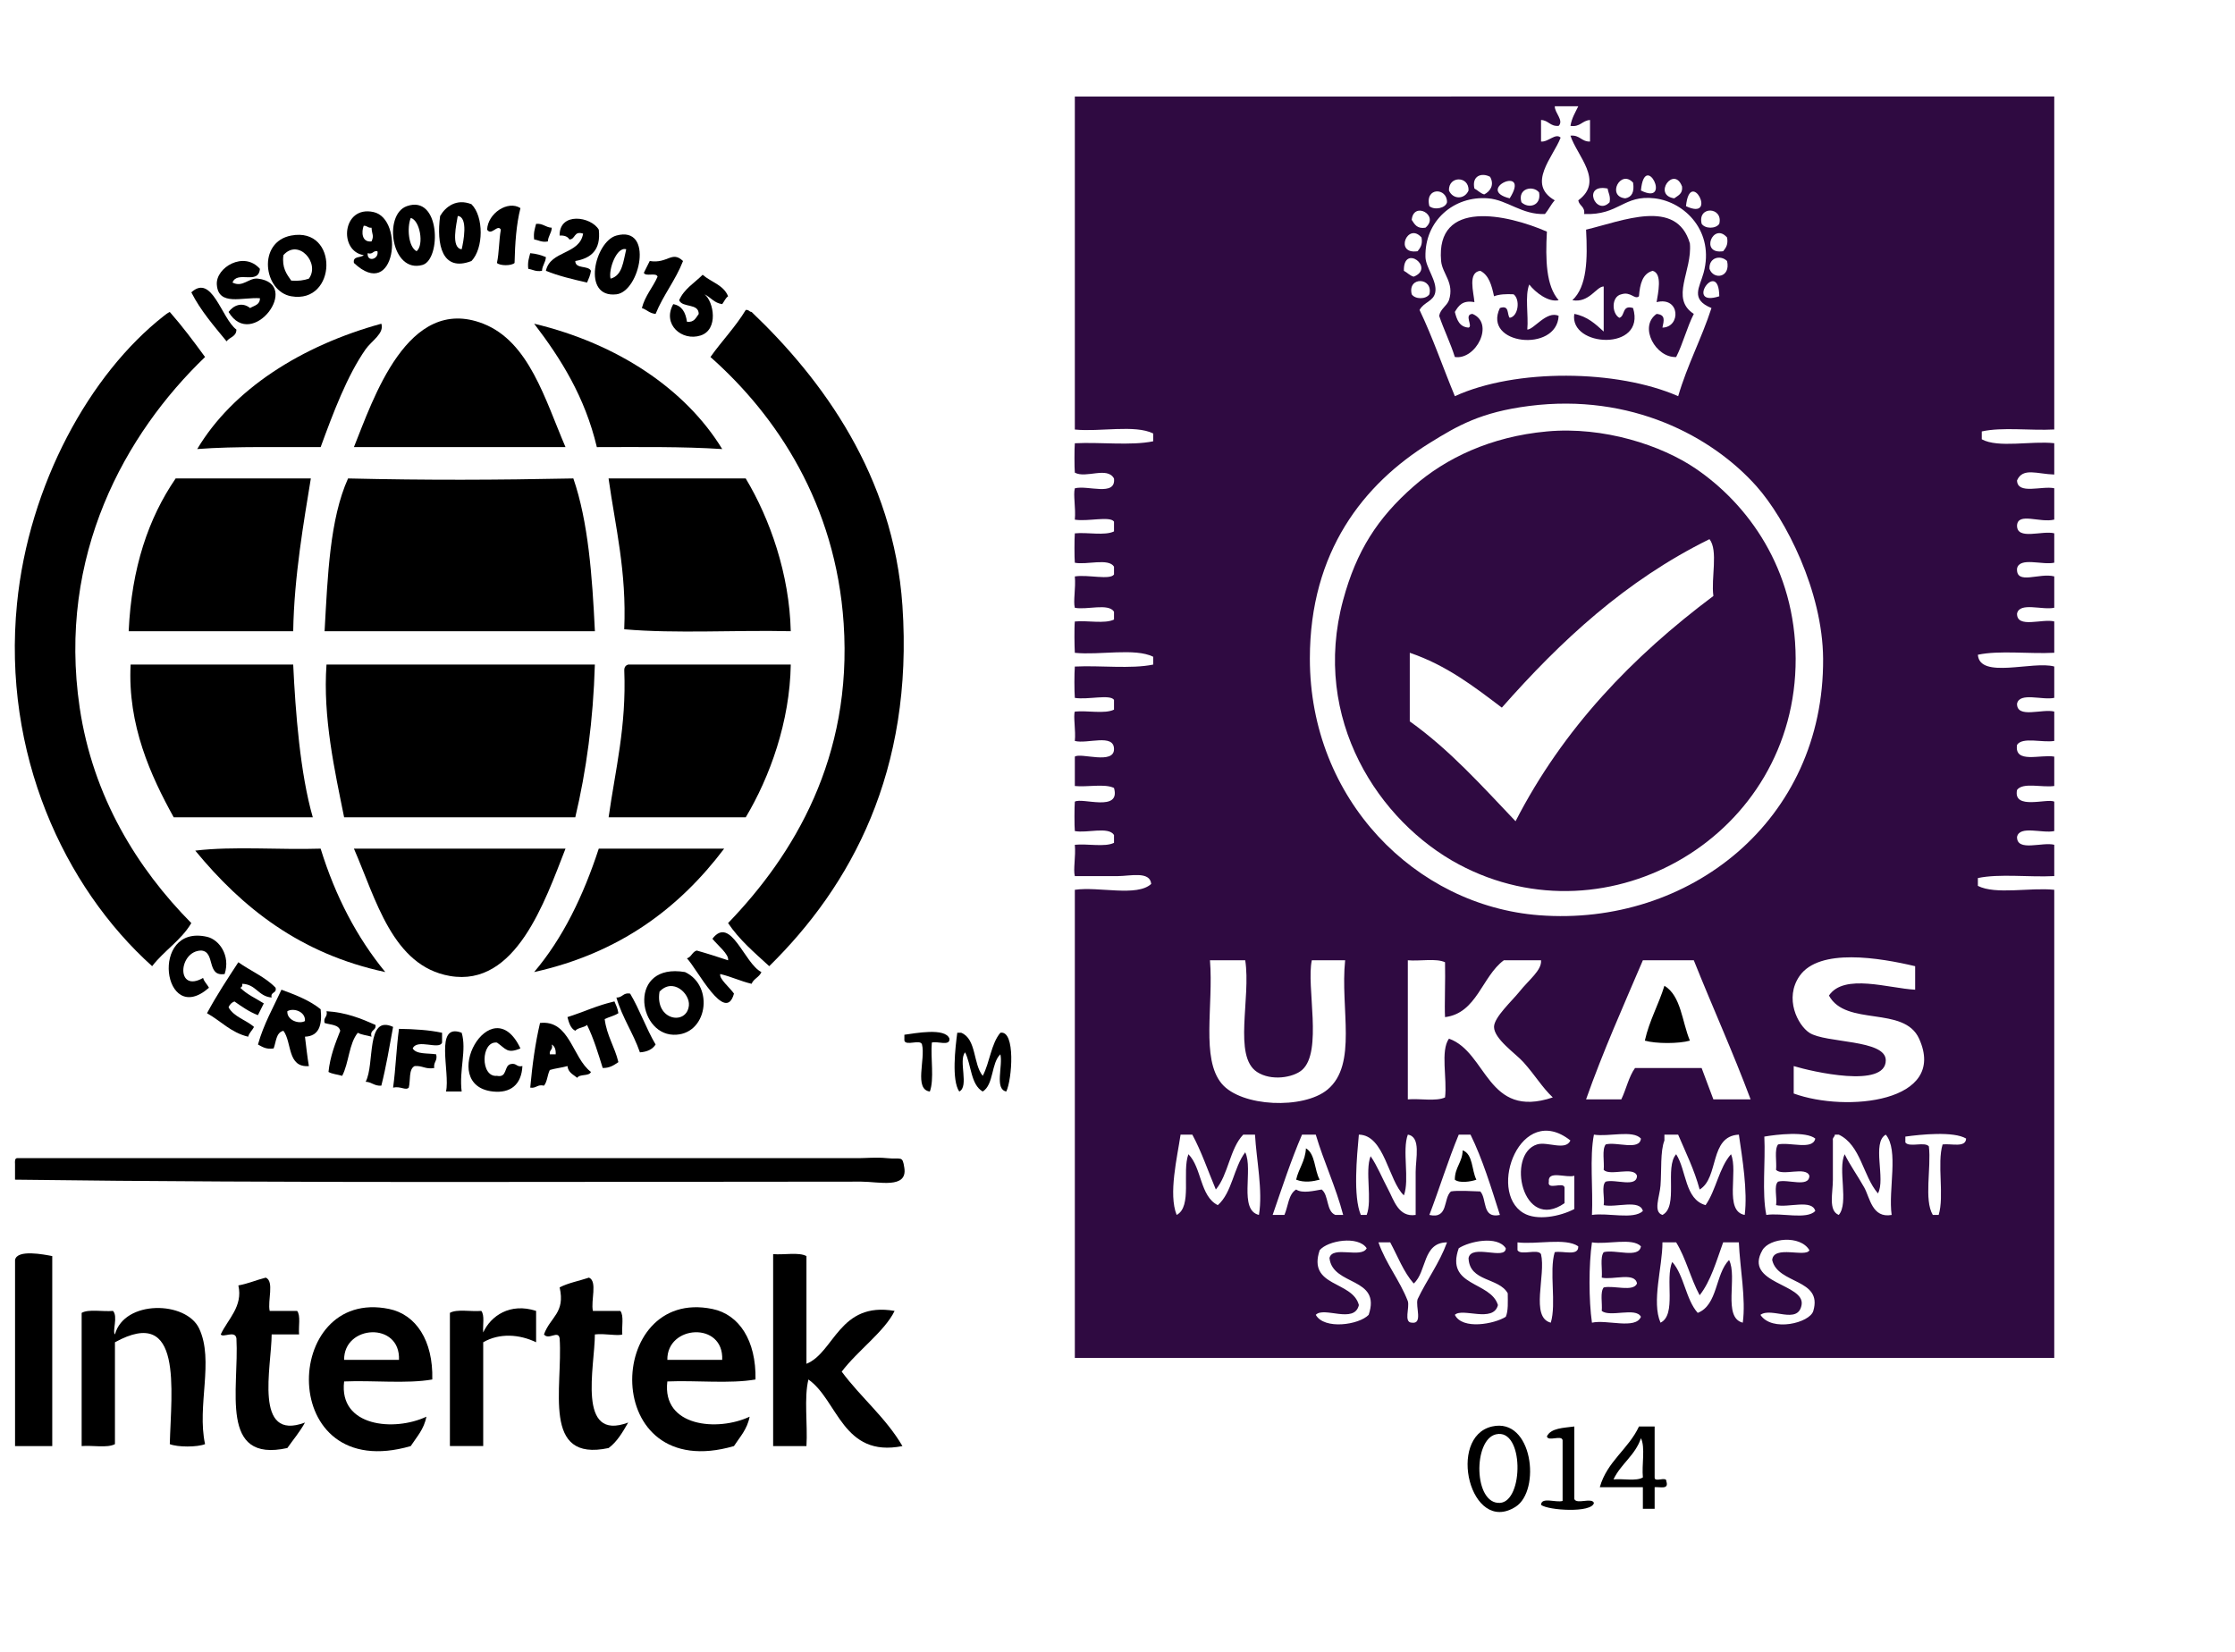 <?xml version="1.0" encoding="utf-8"?>
<!-- Generator: Adobe Illustrator 15.0.0, SVG Export Plug-In . SVG Version: 6.00 Build 0)  -->
<!DOCTYPE svg PUBLIC "-//W3C//DTD SVG 1.1//EN" "http://www.w3.org/Graphics/SVG/1.1/DTD/svg11.dtd">
<svg version="1.1" id="圖層_1" xmlns="http://www.w3.org/2000/svg" xmlns:xlink="http://www.w3.org/1999/xlink" x="0px" y="0px"
	 width="105.604px" height="78.042px" viewBox="0 0 105.604 78.042" enable-background="new 0 0 105.604 78.042"
	 xml:space="preserve">
<g>
	<path fill-rule="evenodd" clip-rule="evenodd" fill="#2F0A41" d="M97.064,4.559c0,5.245,0,10.49,0,15.735
		c-1.112,0.061-2.468-0.123-3.425,0.093c0,0.124,0,0.247,0,0.371c0.777,0.426,2.34,0.065,3.425,0.185c0,0.494,0,0.986,0,1.48
		c-0.797-0.019-1.487-0.35-1.759,0.279c0.019,0.69,1.176,0.243,1.759,0.37c0,0.494,0,0.987,0,1.481
		c-0.678,0.167-1.719-0.361-1.759,0.277c-0.009,0.718,1.194,0.224,1.759,0.371c0,0.462,0,0.926,0,1.388
		c-0.554,0.126-1.644-0.287-1.759,0.277c-0.048,0.797,1.054,0.185,1.759,0.371c0,0.494,0,0.987,0,1.481
		c-0.554,0.126-1.644-0.286-1.759,0.278c-0.009,0.718,1.194,0.224,1.759,0.37c0,0.494,0,0.987,0,1.48
		c-1.173,0.062-2.593-0.123-3.609,0.093c0.08,1.168,2.605,0.276,3.609,0.556c0,0.494,0,0.987,0,1.481
		c-0.554,0.126-1.644-0.286-1.759,0.278c-0.009,0.718,1.194,0.224,1.759,0.37c0,0.462,0,0.926,0,1.388
		c-0.555,0.093-1.501-0.204-1.759,0.185c-0.136,0.908,1.101,0.441,1.759,0.556c0,0.462,0,0.925,0,1.388
		c-0.566,0.083-1.486-0.189-1.759,0.186c-0.198,0.975,1.438,0.377,1.759,0.555c0,0.462,0,0.925,0,1.388
		c-0.554,0.127-1.644-0.285-1.759,0.278c-0.009,0.718,1.194,0.224,1.759,0.37c0,0.494,0,0.988,0,1.48
		c-1.173,0.062-2.593-0.123-3.609,0.093c0,0.124,0,0.246,0,0.37c0.837,0.428,2.464,0.066,3.609,0.185c0,7.375,0,14.748,0,22.122
		c-15.365,0-31.223,0-46.278,0c0-6.943-0.001-15.178,0-22.122c1.129-0.165,2.935,0.345,3.609-0.277
		c-0.057-0.621-1.004-0.37-1.574-0.37c-0.711,0-1.479,0-2.035,0c-0.084-0.315,0.051-0.921,0-1.48
		c0.586-0.062,1.417,0.122,1.851-0.092c0-0.125,0-0.248,0-0.371c-0.263-0.416-1.284-0.073-1.851-0.186
		c-0.023-0.21-0.023-1.178,0-1.388c0.336-0.211,2.178,0.511,1.851-0.648c-0.434-0.214-1.265-0.032-1.851-0.092
		c0-0.463,0-0.926,0-1.388c0.268-0.205,1.873,0.404,1.851-0.37c-0.012-0.729-1.264-0.218-1.851-0.371
		c0.052-0.488-0.081-1.168,0-1.388c0.586-0.061,1.417,0.122,1.851-0.092c0-0.155,0-0.309,0-0.463
		c-0.194-0.275-1.236,0.008-1.851-0.092c-0.027-0.335-0.027-1.145,0-1.481c1.203-0.061,2.651,0.123,3.702-0.093
		c0-0.124,0-0.247,0-0.371c-0.869-0.427-2.527-0.064-3.702-0.185c-0.017-0.269-0.032-1.188,0-1.48
		c0.586-0.06,1.417,0.122,1.851-0.092c0-0.124,0-0.247,0-0.371c-0.263-0.416-1.284-0.073-1.851-0.185
		c-0.084-0.315,0.051-0.921,0-1.481c0.614-0.1,1.656,0.183,1.851-0.092c0-0.124,0-0.247,0-0.371
		c-0.263-0.416-1.284-0.073-1.851-0.185c-0.023-0.21-0.023-1.178,0-1.388c0.586-0.061,1.417,0.122,1.851-0.092
		c0-0.154,0-0.309,0-0.463c-0.194-0.274-1.236,0.008-1.851-0.092c0.051-0.56-0.084-1.166,0-1.481
		c0.608-0.162,1.946,0.404,1.851-0.463c-0.315-0.585-1.328,0.011-1.851-0.278c-0.023-0.21-0.023-1.178,0-1.388
		c1.203-0.062,2.651,0.123,3.702-0.093c0-0.124,0-0.247,0-0.371c-0.869-0.427-2.527-0.064-3.702-0.185
		c-0.003-4.878,0.001-10.549,0-15.735C66.211,4.559,81.636,4.559,97.064,4.559z M73.647,5.948c-0.405,0.035-0.477-0.265-0.833-0.278
		c0,0.34,0,0.679,0,1.019c0.345,0.031,0.686-0.419,0.926-0.185c-0.35,0.915-1.628,2.191-0.278,2.962
		c-0.178,0.191-0.292,0.448-0.463,0.647c-1.09,0.046-1.771-0.666-2.685-0.741c-1.614-0.132-3.008,1.063-2.961,2.777
		c0.014,0.5,0.563,1.131,0.463,1.666c-0.081,0.43-0.54,0.454-0.741,0.833c0.619,1.293,1.106,2.721,1.667,4.073
		c2.866-1.313,7.669-1.266,10.552,0c0.433-1.48,1.104-2.721,1.573-4.165c-1.015-0.415-0.559-0.975-0.371-1.666
		c0.521-1.933-0.867-3.345-2.313-3.518c-1.486-0.177-1.671,0.807-3.332,0.741c0.05-0.359-0.236-0.382-0.277-0.647
		c1.243-0.911-0.058-2.096-0.37-3.055c0.447-0.046,0.513,0.289,0.925,0.278c0-0.339,0-0.679,0-1.019
		c-0.377,0.024-0.457,0.346-0.925,0.278c0.061-0.371,0.229-0.635,0.37-0.926c-0.37,0-0.74,0-1.111,0
		C73.458,5.338,73.901,5.687,73.647,5.948z M69.666,8.909c0.164,0.083,0.271,0.223,0.463,0.278c0.281-0.141,0.495-0.451,0.277-0.833
		C70,8.14,69.533,8.314,69.666,8.909z M77.534,9.002C79.032,9.749,77.714,7.076,77.534,9.002L77.534,9.002z M68.463,9.002
		c0.186,0.431,0.74,0.431,0.926,0C69.416,8.302,68.437,8.302,68.463,9.002z M71.333,9.372C72.361,7.746,69.646,8.957,71.333,9.372
		L71.333,9.372z M76.794,9.372c0.314-0.055,0.437-0.303,0.37-0.741C76.567,7.979,75.901,9.283,76.794,9.372z M79.108,9.372
		c0.174-0.134,0.409-0.207,0.37-0.556C79.099,7.799,78.069,9.219,79.108,9.372z M71.888,9.557c0.327,0.316,0.951,0.175,0.834-0.463
		C72.447,8.744,71.689,8.89,71.888,9.557z M76.054,9.557c0.053-0.3-0.063-0.431-0.093-0.648
		C74.728,8.662,75.409,10.235,76.054,9.557z M67.538,9.742c0.253,0.207,0.773,0.088,0.833-0.185
		C68.385,8.859,67.307,8.829,67.538,9.742z M79.663,9.742C81.198,10.466,79.852,7.873,79.663,9.742L79.663,9.742z M66.704,10.39
		c0.136,0.204,0.246,0.434,0.648,0.37C68.043,10.179,66.788,9.483,66.704,10.39z M80.404,10.576c0.163,0.243,0.668,0.243,0.832,0
		C81.435,9.768,80.191,9.713,80.404,10.576z M66.982,11.871c0.123-0.155,0.246-0.31,0.186-0.648
		C66.51,10.468,65.858,12.041,66.982,11.871z M81.42,11.871c0.123-0.155,0.245-0.31,0.185-0.648
		C80.949,10.468,80.297,12.041,81.42,11.871z M66.334,12.797c0.163,0.083,0.271,0.224,0.463,0.277
		C67.84,12.662,66.298,11.488,66.334,12.797z M80.774,12.705c0.19,0.533,1.008,0.419,0.831-0.371
		C81.297,12.032,80.739,12.165,80.774,12.705z M66.704,13.907c0.163,0.243,0.67,0.243,0.834,0
		C67.736,13.1,66.492,13.046,66.704,13.907z M81.236,14C81.217,12.153,79.557,14.543,81.236,14L81.236,14z M67.538,20.942
		c-3.095,1.924-5.647,5.11-5.647,10.181c0,6.667,4.997,11.676,10.831,12.125c7.086,0.546,13.471-4.468,13.42-12.125
		c-0.022-3.193-1.769-6.597-3.147-8.146c-2.097-2.354-5.921-4.408-10.736-3.795C69.976,19.474,68.882,20.106,67.538,20.942z
		 M85.03,46.118c-0.734,1.055-0.088,2.323,0.464,2.684c0.762,0.5,3.602,0.308,3.609,1.296c0.011,1.353-3.503,0.534-4.35,0.278
		c0,0.432,0,0.863,0,1.296c2.484,0.905,7.288,0.413,5.924-2.592c-0.715-1.572-3.454-0.556-4.259-2.036
		c0.711-1.063,2.833-0.34,4.073-0.277c0-0.37,0-0.74,0-1.111C88.81,45.257,85.962,44.781,85.03,46.118z M57.171,45.376
		c0.173,2.15-0.435,4.65,0.556,5.832c0.923,1.101,3.863,1.221,4.998,0.278c1.432-1.19,0.594-3.832,0.833-6.11
		c-0.524,0-1.049,0-1.574,0c-0.272,1.222,0.527,4.322-0.463,5.184c-0.414,0.361-1.456,0.535-2.128,0.093
		c-1.135-0.747-0.278-3.494-0.556-5.276C58.281,45.376,57.727,45.376,57.171,45.376z M66.52,51.949
		c0.568-0.048,1.339,0.106,1.758-0.092c0.109-0.879-0.227-2.202,0.186-2.777c1.812,0.645,1.794,3.82,4.905,2.777
		c-0.513-0.487-0.807-1.016-1.388-1.667c-0.356-0.398-1.388-1.095-1.388-1.666c0-0.454,0.852-1.227,1.202-1.666
		c0.452-0.565,1.064-1.015,1.019-1.481c-0.586,0-1.172,0-1.759,0c-1.036,0.768-1.274,2.501-2.777,2.686
		c-0.031-0.542,0.022-1.755,0-2.593c-0.419-0.198-1.19-0.043-1.758-0.093C66.52,47.568,66.52,49.758,66.52,51.949z M77.626,45.376
		c-0.923,2.162-1.878,4.293-2.684,6.572c0.555,0,1.111,0,1.665,0c0.232-0.477,0.351-1.07,0.648-1.481c1.049,0,2.098,0,3.147,0
		c0.188,0.49,0.366,0.992,0.555,1.481c0.587,0,1.173,0,1.759,0c-0.839-2.245-1.803-4.367-2.684-6.572
		C79.231,45.376,78.428,45.376,77.626,45.376z M55.782,53.615c-0.153,1.055-0.583,2.803-0.185,3.795
		c0.747-0.395,0.245-2.038,0.555-2.869c0.634,0.632,0.542,1.987,1.389,2.406c0.677-0.588,0.749-1.781,1.296-2.498
		c0.392,0.811-0.322,2.728,0.648,2.961c0.192-1.15-0.119-2.595-0.186-3.795c-0.185,0-0.369,0-0.556,0
		c-0.636,0.659-0.702,1.89-1.295,2.593c-0.367-0.869-0.677-1.794-1.111-2.593C56.153,53.615,55.968,53.615,55.782,53.615z
		 M61.521,53.615c-0.52,1.209-0.945,2.51-1.388,3.795c0.186,0,0.37,0,0.556,0c0.178-0.408,0.188-0.984,0.555-1.202
		c0.298,0.207,0.872,0.05,1.204,0c0.347,0.269,0.207,1.026,0.647,1.202c0.124,0,0.246,0,0.37,0
		c-0.354-1.344-0.906-2.488-1.295-3.795C61.953,53.615,61.738,53.615,61.521,53.615z M64.206,53.615
		c-0.093,1.025-0.277,2.924,0.093,3.795c0.092,0,0.185,0,0.276,0c0.277-0.711-0.092-2.065,0.186-2.776
		c0.314,0.453,0.548,1.041,0.833,1.574c0.259,0.481,0.482,1.329,1.296,1.202c0-0.563,0-1.313,0-2.036
		c0-0.627,0.263-1.657-0.37-1.759c-0.277,0.742,0.092,2.128-0.186,2.87C65.601,55.798,65.42,53.632,64.206,53.615z M68.926,53.615
		c-0.507,1.221-0.911,2.544-1.388,3.795c0.915,0.206,0.643-0.776,1.018-1.11c0.297-0.06,1.082-0.009,1.388,0
		c0.327,0.352,0.063,1.296,0.927,1.11c-0.418-1.311-0.82-2.637-1.389-3.795C69.296,53.615,69.112,53.615,68.926,53.615z
		 M71.981,57.318c0.635,0.379,1.725,0.168,2.406-0.187c0-0.523,0-1.048,0-1.573c-0.375,0.119-1.263-0.275-1.204,0.278
		c-0.093,0.433,0.695-0.017,0.741,0.277c0,0.247,0,0.494,0,0.741c-1.996,1.394-2.769-2.325-1.295-2.777
		c0.489-0.149,1.348,0.32,1.573-0.186C71.859,52.039,70.259,56.288,71.981,57.318z M75.313,53.615
		c-0.212,1.085-0.034,2.558-0.093,3.795c0.748-0.116,1.964,0.236,2.406-0.185c-0.14-0.57-1.271-0.147-1.851-0.278
		c0.059-0.342-0.12-0.922,0.093-1.11c0.451-0.135,1.472,0.3,1.48-0.278c-0.154-0.461-1.265,0.03-1.573-0.277
		c0.037-0.394-0.09-0.953,0.093-1.203c0.505-0.143,1.607,0.312,1.666-0.278C77.152,53.38,75.999,53.73,75.313,53.615z
		 M78.644,53.892c-0.201,0.51-0.13,1.408-0.185,2.129c-0.04,0.53-0.36,1.247,0.092,1.389c0.771-0.4,0.092-2.254,0.648-2.869
		c0.495,0.771,0.401,2.128,1.389,2.406c0.497-0.706,0.636-1.771,1.202-2.406c0.354,0.82-0.341,2.687,0.648,2.869
		c0.142-1.129-0.111-2.664-0.276-3.795c-1.411,0.07-0.924,2.039-1.853,2.593c-0.257-0.948-0.658-1.75-1.017-2.593
		c-0.217,0-0.433,0-0.649,0C78.644,53.708,78.644,53.799,78.644,53.892z M83.365,53.708c0.059,1.206-0.119,2.649,0.093,3.702
		c0.717-0.115,1.902,0.236,2.314-0.185c-0.142-0.57-1.271-0.147-1.853-0.278c0.061-0.342-0.119-0.922,0.094-1.11
		c0.45-0.135,1.471,0.3,1.48-0.278c-0.154-0.461-1.265,0.03-1.574-0.277c0.039-0.394-0.088-0.953,0.094-1.203
		c0.553-0.126,1.644,0.286,1.759-0.278C85.339,53.447,83.945,53.606,83.365,53.708z M86.697,53.615
		c-0.005,0.119-0.119,0.129-0.093,0.277c0,0.518,0,1.223,0,1.852c0,0.631-0.226,1.464,0.278,1.666
		c0.485-0.563-0.057-2.153,0.278-2.869c0.247,0.508,0.616,1.018,0.926,1.573c0.269,0.484,0.373,1.462,1.295,1.296
		c-0.169-1.189,0.347-3.061-0.278-3.795c-0.671,0.379,0.004,2.101-0.37,2.777c-0.715-0.828-0.805-2.281-1.851-2.777
		C86.82,53.615,86.759,53.615,86.697,53.615z M90.028,53.708c0,0.092,0,0.185,0,0.277c0.184,0.251,0.922-0.056,1.112,0.186
		c0.119,1.022-0.241,2.523,0.186,3.239c0.092,0,0.185,0,0.276,0c0.274-0.898-0.086-2.432,0.186-3.332
		c0.414-0.05,1.095,0.17,1.111-0.278C92.315,53.449,90.763,53.605,90.028,53.708z M62.355,59.076
		c-0.588,1.75,1.555,1.433,1.852,2.593c-0.21,0.908-1.66,0.048-2.036,0.462c0.396,0.712,2.041,0.476,2.498,0
		c0.615-1.806-1.705-1.345-1.851-2.684c0.134-0.606,1.517,0.035,1.758-0.464C64.174,58.375,62.73,58.62,62.355,59.076z
		 M68.926,58.983c-0.648,1.82,1.512,1.551,1.852,2.686c-0.218,0.86-1.683,0.109-2.036,0.462c0.357,0.72,1.864,0.433,2.406,0.092
		c0.123-0.277,0.095-0.708,0.093-1.11c-0.417-0.755-1.813-0.531-1.852-1.665c0.132-0.691,1.759,0.123,1.759-0.464
		C70.75,58.368,69.414,58.663,68.926,58.983z M83.273,59.076c-0.911,1.59,2.043,1.574,1.851,2.593
		c-0.178,0.944-1.422,0.079-1.944,0.462c0.541,0.822,2.333,0.383,2.499-0.186c0.453-1.534-1.684-1.248-1.943-2.405
		c0.062-0.726,1.598-0.1,1.759-0.464C85.055,58.339,83.601,58.503,83.273,59.076z M66.52,61.483
		c0.093,0.307-0.205,1.007,0.185,1.018c0.542,0.079,0.167-0.758,0.277-1.11c0.438-0.921,1.025-1.69,1.39-2.685
		c-1.167,0.006-0.949,1.396-1.574,1.944c-0.478-0.541-0.754-1.283-1.11-1.944c-0.186,0-0.37,0-0.556,0
		C65.492,59.732,66.132,60.482,66.52,61.483z M71.702,59.076c0.16,0.271,0.951-0.087,1.111,0.186c0.24,0.993-0.522,2.99,0.462,3.239
		c0.274-0.898-0.087-2.432,0.186-3.332c0.384-0.078,1.139,0.213,1.111-0.278c-0.605-0.413-1.961-0.075-2.87-0.185
		C71.702,58.83,71.702,58.953,71.702,59.076z M75.22,58.706c-0.153,1.056-0.153,2.739,0,3.795c0.704-0.16,2.063,0.336,2.314-0.278
		c-0.24-0.469-1.457,0.039-1.851-0.277c0.033-0.366-0.086-0.887,0.092-1.11c0.478-0.108,1.398,0.226,1.573-0.185
		c-0.092-0.558-1.14-0.157-1.665-0.278c0.036-0.395-0.09-0.953,0.092-1.203c0.532-0.146,1.674,0.316,1.759-0.278
		C77.121,58.469,75.937,58.821,75.22,58.706z M78.551,58.706c0,1.178-0.522,2.802-0.092,3.795c0.771-0.37,0.198-2.086,0.556-2.869
		c0.565,0.637,0.636,1.771,1.203,2.406c0.955-0.372,0.821-1.832,1.48-2.498c0.412,0.791-0.318,2.724,0.648,2.961
		c0.156-1.112-0.134-2.582-0.185-3.795c-0.247,0-0.495,0-0.742,0c-0.32,0.882-0.581,1.825-1.11,2.499
		c-0.423-0.779-0.65-1.755-1.11-2.499C78.984,58.706,78.767,58.706,78.551,58.706z"/>
	<path fill-rule="evenodd" clip-rule="evenodd" d="M22.277,9.65c0.588,0.585,0.574,2.088,0,2.684
		c-1.396,0.538-1.66-0.791-1.481-2.128C21.054,9.764,21.569,9.369,22.277,9.65z M21.814,11.779c0.079-0.327,0.322-1.532-0.185-1.573
		C21.576,10.557,21.289,11.72,21.814,11.779z"/>
	<path fill-rule="evenodd" clip-rule="evenodd" d="M19.222,9.742c1.593-0.566,1.634,2.521,0.741,2.777
		C18.495,12.939,18.091,10.145,19.222,9.742z M19.685,11.871c0.36-0.304,0.157-1.466-0.277-1.573
		C19.221,10.76,19.3,11.679,19.685,11.871z"/>
	<path fill-rule="evenodd" clip-rule="evenodd" d="M24.591,9.834c-0.194,0.762-0.256,1.657-0.278,2.592
		c-0.15,0.14-0.683,0.14-0.833,0c0.106-0.479,0.094-1.078,0.185-1.573c-0.149-0.283-0.446,0.308-0.648,0
		C23.046,10.08,23.998,9.451,24.591,9.834z"/>
	<path fill-rule="evenodd" clip-rule="evenodd" d="M16.723,12.426c-0.064-0.342,0.325-0.23,0.463-0.37
		c-1.198-0.182-1.021-2.363,0.463-2.036C19.124,10.345,18.684,14.272,16.723,12.426z M17.556,11.408c0.127-0.292,0.02-0.309,0-0.648
		c-0.175,0.021-0.205-0.104-0.371-0.092C17.077,10.941,17.079,11.463,17.556,11.408z M17.371,11.964
		c-0.034,0.454,0.553,0.282,0.462-0.093C17.611,11.833,17.633,12.041,17.371,11.964z"/>
	<path fill-rule="evenodd" clip-rule="evenodd" fill="#2F0A41" d="M73.091,10.945c-0.073,1.339-0.037,2.567,0.556,3.24
		c-0.476,0.112-1.101-0.364-1.389-0.741c-0.215,0.526-0.031,1.449-0.093,2.129c0.302,0.007,0.919-0.912,1.481-0.648
		c-0.085,1.757-3.608,1.369-2.776-0.37c0.465-0.157,0.323,0.292,0.463,0.462c0.407-0.061,0.51-0.861,0.185-1.111
		c-0.358-0.018-0.682-0.003-0.925,0.093c-0.109-0.509-0.239-0.996-0.649-1.203c-0.601,0.071-0.313,1.009-0.277,1.481
		c-0.567-0.106-0.752,0.173-0.925,0.463c0.094,0.368,0.215,0.71,0.647,0.74c0.225-0.062-0.234-0.619,0.185-0.648
		c1.063,0.445,0.163,2.191-0.832,2.037c-0.214-0.682-0.515-1.276-0.741-1.944c0.063-0.338,0.351-0.451,0.463-0.74
		c0.267-0.834-0.316-1.244-0.371-1.852C67.833,9.387,71.207,10.124,73.091,10.945z"/>
	<path fill-rule="evenodd" clip-rule="evenodd" fill="#2F0A41" d="M80.033,14.833c-0.324,0.632-0.51,1.404-0.834,2.037
		c-0.954,0.05-1.791-1.427-0.925-2.037c0.423,0.039,0.352,0.295,0.276,0.648c0.881-0.019,0.841-1.486-0.276-1.203
		c0.063-0.408,0.291-1.354-0.186-1.481c-0.483,0.133-0.602,0.632-0.647,1.203c-0.205,0.179-0.377-0.24-0.834-0.093
		c-0.473,0.102-0.462,0.902-0.093,1.111c0.286-0.085,0.112-0.629,0.649-0.462c0.622,2.058-3.032,1.862-2.777,0.277
		c0.622,0.119,1.001,0.48,1.389,0.833c0-0.71,0-1.42,0-2.129c-0.346-0.004-0.686,0.794-1.481,0.648
		c0.692-0.635,0.725-1.929,0.648-3.333c1.734-0.415,4.279-1.502,4.905,0.648C79.969,12.812,78.897,14.098,80.033,14.833z"/>
	<path fill-rule="evenodd" clip-rule="evenodd" d="M27.182,12.334c0.006,0.394,0.611,0.192,0.741,0.463
		c-0.031,0.216-0.111,0.382-0.185,0.555c-0.677-0.155-1.352-0.313-1.944-0.555c0.205-0.967,1.592-0.753,1.758-1.758
		c-0.45-0.143-0.348,0.269-0.647,0.277c-0.079-0.137-0.233-0.199-0.463-0.185c-0.017-1.13,1.49-0.904,1.851-0.277
		C28.4,11.824,27.917,12.205,27.182,12.334z"/>
	<path fill-rule="evenodd" clip-rule="evenodd" d="M25.331,10.576c0.333-0.025,0.447,0.171,0.741,0.185
		c-0.015,0.262-0.17,0.386-0.185,0.648c-0.301,0.054-0.431-0.063-0.648-0.093C25.198,10.998,25.275,10.797,25.331,10.576z"/>
	<path fill-rule="evenodd" clip-rule="evenodd" d="M13.761,11.13c2.261-0.425,2.168,3.246,0,2.87
		C12.45,13.772,12.143,11.435,13.761,11.13z M13.391,12.056c-0.077,0.602,0.153,0.896,0.37,1.204
		c0.337,0.028,0.602-0.015,0.833-0.093C15.138,12.437,14.103,11.249,13.391,12.056z"/>
	<path fill-rule="evenodd" clip-rule="evenodd" d="M29.126,11.13c1.784-0.485,1.117,2.649,0,2.777
		C27.467,14.098,28.104,11.409,29.126,11.13z M28.849,13.167c0.563-0.146,0.6-0.819,0.74-1.388
		C29.135,11.637,28.74,12.747,28.849,13.167z"/>
	<path fill-rule="evenodd" clip-rule="evenodd" d="M25.053,11.964c0.285,0.023,0.523,0.094,0.741,0.185
		c-0.016,0.262-0.17,0.386-0.185,0.648c-0.301,0.053-0.431-0.063-0.648-0.092C24.921,12.386,24.997,12.186,25.053,11.964z"/>
	<path fill-rule="evenodd" clip-rule="evenodd" d="M32.273,12.334c-0.354,0.912-0.931,1.599-1.296,2.499
		c-0.285-0.024-0.417-0.201-0.648-0.277c0.152-0.589,0.515-0.966,0.741-1.481c-0.058-0.219-0.57,0.015-0.648-0.185
		c0.088-0.189,0.189-0.367,0.278-0.556C31.56,12.47,31.744,11.828,32.273,12.334z"/>
	<path fill-rule="evenodd" clip-rule="evenodd" d="M12.281,12.705c-0.071,0.779-1.073,0.059-1.295,0.647
		c0.49,0.249,0.768-0.238,1.203-0.185c2.087,0.251-0.282,3.434-1.389,1.574c0.236-0.319,0.641-0.484,1.018-0.185
		c0.191-0.118,0.47-0.148,0.463-0.463c-0.82-0.062-1.967,0.391-2.036-0.647C10.19,12.639,11.53,11.842,12.281,12.705z"/>
	<path fill-rule="evenodd" clip-rule="evenodd" d="M34.402,14c-0.125,0.09-0.185,0.247-0.277,0.371
		c-0.381-0.051-0.542-0.322-0.833-0.463c0.434,0.349,0.667,1.665-0.185,1.944c-0.882,0.289-1.833-0.524-1.296-1.48
		c0.419,0.074,0.586,0.401,0.648,0.833c0.349,0.041,0.422-0.196,0.556-0.37c-0.002-0.522-0.769-0.279-0.925-0.647
		c0.233-0.539,0.726-0.817,1.11-1.204C33.594,13.328,34.195,13.467,34.402,14z"/>
	<path fill-rule="evenodd" clip-rule="evenodd" d="M11.17,15.574c0,0.339-0.324,0.354-0.464,0.555
		C10.11,15.4,9.488,14.694,9.04,13.815C10.018,12.916,10.465,15.045,11.17,15.574z"/>
	<path fill-rule="evenodd" clip-rule="evenodd" d="M36.346,45.655c-0.691-0.635-1.413-1.241-1.944-2.036
		c3.107-3.22,5.886-7.819,5.461-14.161c-0.377-5.63-3.155-9.809-6.294-12.588c0.537-0.76,1.178-1.414,1.667-2.222
		c0.149-0.025,0.159,0.087,0.277,0.093c3.319,3.16,6.708,7.732,7.127,13.884C43.173,36.449,40.21,41.857,36.346,45.655z"/>
	<path fill-rule="evenodd" clip-rule="evenodd" d="M9.689,16.87c-3.769,3.619-6.99,9.373-5.924,16.568
		c0.626,4.224,2.734,7.613,5.275,10.181c-0.48,0.814-1.289,1.303-1.851,2.036c-4.17-3.75-7.084-10.058-6.386-17.123
		c0.555-5.625,3.436-10.861,6.942-13.606c0.091-0.071,0.168-0.134,0.277-0.185C8.614,15.415,9.156,16.138,9.689,16.87z"/>
	<path fill-rule="evenodd" clip-rule="evenodd" d="M26.72,21.127c-2.966,0.002-6.724-0.002-9.997,0
		c0.899-2.225,2.524-7.235,6.109-5.832C24.999,16.145,25.748,18.866,26.72,21.127z"/>
	<path fill-rule="evenodd" clip-rule="evenodd" d="M18.019,15.296c0.149,0.46-0.462,0.807-0.74,1.203
		c-0.875,1.247-1.539,3.017-2.128,4.628c-1.609,0.015-4.047-0.05-5.832,0.092C11,18.396,14.243,16.333,18.019,15.296z"/>
	<path fill-rule="evenodd" clip-rule="evenodd" d="M25.239,15.296c3.936,0.94,7.153,3.089,8.886,5.924
		c-1.883-0.123-3.917-0.094-5.924-0.092C27.638,18.759,26.509,16.957,25.239,15.296z"/>
	<path fill-rule="evenodd" clip-rule="evenodd" fill="#2F0A41" d="M73.091,20.387c2.68-0.247,5.418,0.656,7.033,1.758
		c2.443,1.666,4.709,4.706,4.721,8.979c0.025,8.346-8.833,13.505-15.919,9.719c-3.749-2.003-6.992-6.845-5.461-12.496
		c0.626-2.309,1.616-3.864,3.332-5.369C68.308,21.654,70.431,20.631,73.091,20.387z M70.962,33.438
		c-1.316-0.998-2.621-2.006-4.35-2.592c0,1.08,0,2.16,0,3.24c1.892,1.348,3.418,3.062,4.998,4.72
		c2.261-4.402,5.537-7.791,9.348-10.644c-0.117-0.839,0.238-2.151-0.185-2.685C76.805,27.432,73.738,30.29,70.962,33.438z"/>
	<path fill-rule="evenodd" clip-rule="evenodd" d="M8.3,22.608c2.129,0,4.258,0,6.387,0c-0.323,1.993-0.792,4.636-0.833,7.219
		c-2.591,0-5.183,0-7.774,0C6.217,26.818,7.02,24.476,8.3,22.608z"/>
	<path fill-rule="evenodd" clip-rule="evenodd" d="M16.446,22.608c3.811,0.089,6.969,0.074,10.645,0
		c0.703,2.042,0.892,4.6,1.018,7.219c-4.257,0-8.515,0-12.772,0C15.484,27.199,15.582,24.521,16.446,22.608z"/>
	<path fill-rule="evenodd" clip-rule="evenodd" d="M35.235,22.608c1.147,1.909,2.068,4.534,2.128,7.219
		c-2.592-0.061-5.428,0.123-7.868-0.092c0.117-2.738-0.418-4.826-0.74-7.127C30.915,22.608,33.075,22.608,35.235,22.608z"/>
	<path fill-rule="evenodd" clip-rule="evenodd" d="M13.854,31.401c0.106,2.25,0.33,5.155,0.926,7.22c-2.191,0-4.381,0-6.572,0
		c-1.077-1.947-2.185-4.356-2.036-7.22C8.732,31.401,11.293,31.401,13.854,31.401z"/>
	<path fill-rule="evenodd" clip-rule="evenodd" d="M15.427,31.401c4.227,0,8.453,0,12.68,0c-0.076,2.639-0.405,5.025-0.925,7.22
		c-3.641,0-7.282,0-10.922,0C15.82,36.438,15.249,33.893,15.427,31.401z"/>
	<path fill-rule="evenodd" clip-rule="evenodd" d="M37.364,31.401c-0.044,2.703-0.986,5.307-2.128,7.22c-2.16,0-4.32,0-6.479,0
		c0.315-2.245,0.844-4.277,0.74-6.942c-0.004-0.159,0.069-0.24,0.186-0.278C32.242,31.401,34.803,31.401,37.364,31.401z"/>
	<path fill-rule="evenodd" clip-rule="evenodd" d="M9.226,40.195c1.79-0.217,3.98-0.031,5.924-0.094
		c0.699,2.264,1.72,4.204,3.054,5.832C14.163,45.068,11.441,42.884,9.226,40.195z"/>
	<path fill-rule="evenodd" clip-rule="evenodd" d="M16.723,40.101c3.332,0,6.664,0,9.997,0c-0.979,2.501-2.349,6.556-5.462,6.017
		C18.542,45.648,17.766,42.489,16.723,40.101z"/>
	<path fill-rule="evenodd" clip-rule="evenodd" d="M34.217,40.101c-2.125,2.813-4.94,4.934-8.979,5.832
		c1.359-1.603,2.324-3.602,3.054-5.832C30.267,40.101,32.242,40.101,34.217,40.101z"/>
	<path fill-rule="evenodd" clip-rule="evenodd" d="M35.976,45.933c-0.096,0.243-0.368,0.312-0.463,0.555
		c-0.524-0.124-0.958-0.338-1.481-0.462c-0.066,0.222,0.46,0.647,0.648,0.925c-0.404,1.477-1.75-1.183-2.222-1.666
		c0.215-0.063,0.248-0.308,0.463-0.369c0.505,0.142,0.993,0.301,1.48,0.461c0.06-0.277-0.508-0.724-0.74-1.018
		C34.53,43.232,35.172,45.54,35.976,45.933z"/>
	<path fill-rule="evenodd" clip-rule="evenodd" d="M10.615,46.026c-0.879,0.138-0.42-1.063-1.111-1.11
		c-1.078,0.019-1.199,2.03,0.092,1.295c0.055,0.192,0.195,0.3,0.278,0.463c-2.178,1.916-2.836-3.029-0.093-2.407
		C10.35,44.396,10.899,45.141,10.615,46.026z"/>
	<path fill-rule="evenodd" clip-rule="evenodd" d="M11.262,45.469c0.576,0.412,1.277,0.698,1.759,1.204
		c0.068,0.285-0.254,0.178-0.186,0.463c-0.63-0.049-0.731-0.626-1.389-0.648c0.016,0.107-0.021,0.165-0.092,0.186
		c0.304,0.313,0.733,0.501,1.111,0.74c-0.088,0.188-0.189,0.366-0.278,0.556c-0.424-0.163-0.765-0.408-1.11-0.648
		c-0.134,0.052-0.226,0.145-0.278,0.277c0.254,0.456,0.827,0.594,1.204,0.926c-0.083,0.164-0.224,0.271-0.278,0.463
		c-0.821-0.197-1.289-0.747-1.944-1.11C10.234,47.033,10.75,46.253,11.262,45.469z"/>
	<path fill-rule="evenodd" clip-rule="evenodd" d="M32.366,45.933c1.413,0.656,1.054,3.017-0.556,2.962
		C30.1,48.835,29.684,45.484,32.366,45.933z M32.551,47.506c0.051-0.555-0.753-1.323-1.388-0.648
		C30.935,48.235,32.462,48.471,32.551,47.506z"/>
	<path fill-rule="evenodd" clip-rule="evenodd" d="M78.644,46.581c0.79,0.475,0.83,1.7,1.204,2.592
		c-0.515,0.151-1.615,0.151-2.129,0C77.934,48.215,78.368,47.477,78.644,46.581z"/>
	<path fill-rule="evenodd" clip-rule="evenodd" d="M13.299,46.766c0.676,0.25,1.342,0.508,1.852,0.925
		c0.083,0.763-0.088,1.271-0.741,1.296c0.059,0.467,0.107,0.942,0.185,1.389c-1.035,0.078-0.791-1.122-1.203-1.667
		c-0.354,0.079-0.342,0.523-0.463,0.834c-0.362,0.054-0.537-0.08-0.74-0.186C12.458,48.393,12.911,47.613,13.299,46.766z
		 M13.576,47.784c-0.024,0.433,0.559,0.622,0.833,0.464C14.448,47.799,13.865,47.61,13.576,47.784z"/>
	<path fill-rule="evenodd" clip-rule="evenodd" d="M29.774,46.951c0.45,0.753,0.756,1.65,1.203,2.406
		c-0.146,0.226-0.394,0.347-0.741,0.37c-0.317-0.917-0.833-1.634-1.111-2.591C29.419,47.152,29.436,46.889,29.774,46.951z"/>
	<path fill-rule="evenodd" clip-rule="evenodd" d="M29.219,47.876c-0.184,0.124-0.44,0.177-0.648,0.278
		c0.101,0.794,0.477,1.312,0.648,2.035c-0.204,0.136-0.397,0.281-0.741,0.277c-0.219-0.706-0.434-1.415-0.74-2.035
		c-0.144,0.134-0.432,0.124-0.556,0.276c-0.224-0.114-0.299-0.379-0.37-0.646c0.752-0.235,1.416-0.559,2.221-0.741
		C29.108,47.494,29.188,47.66,29.219,47.876z"/>
	<path fill-rule="evenodd" clip-rule="evenodd" d="M17.556,48.987c-0.211-0.066-0.473-0.082-0.648-0.186
		c-0.422,0.504-0.421,1.43-0.74,2.036c-0.21-0.065-0.473-0.082-0.647-0.185c0.08-0.752,0.321-1.345,0.555-1.944
		c-0.068-0.301-0.462-0.277-0.74-0.369c-0.067-0.283,0.159-0.271,0.092-0.556c0.931,0.057,1.63,0.345,2.314,0.648
		C17.786,48.723,17.457,48.641,17.556,48.987z"/>
	<path fill-rule="evenodd" clip-rule="evenodd" d="M27.923,50.653c-0.091,0.218-0.535,0.083-0.648,0.278
		c-0.186-0.154-0.43-0.249-0.462-0.556c-0.262,0.077-0.572,0.106-0.833,0.185c-0.118,0.224-0.119,0.56-0.278,0.741
		c-0.321-0.075-0.356,0.138-0.648,0.093c0.097-1.076,0.239-2.106,0.462-3.055C26.925,48.179,27.041,49.991,27.923,50.653z
		 M25.979,49.82c0.092,0,0.185,0,0.277,0c0.014-0.229-0.048-0.384-0.185-0.463C26.148,49.619,25.941,49.596,25.979,49.82z"/>
	<path fill-rule="evenodd" clip-rule="evenodd" d="M18.574,48.524c-0.171,0.94-0.331,1.891-0.556,2.777
		c-0.333,0.024-0.446-0.171-0.74-0.185C17.721,50.282,17.274,47.929,18.574,48.524z"/>
	<path fill-rule="evenodd" clip-rule="evenodd" d="M18.852,48.617c0.731,0.01,1.427,0.054,2.036,0.185c0,0.155,0,0.309,0,0.464
		c-0.134,0.365-1.174-0.203-1.388,0.277c0.174,0.289,0.712,0.213,1.11,0.277c0.074,0.321-0.137,0.355-0.092,0.647
		c-0.412,0.073-0.556-0.122-0.925-0.092c-0.292,0.141-0.19,0.675-0.278,1.019c-0.15,0.151-0.388-0.083-0.741,0
		C18.699,50.5,18.728,49.511,18.852,48.617z"/>
	<path fill-rule="evenodd" clip-rule="evenodd" d="M24.591,49.542c-0.637,0.264-0.683,0.017-1.11-0.277
		c-0.771-0.085-0.792,1.654,0,1.572c0.504,0.104,0.32-0.481,0.647-0.555c0.284-0.067,0.272,0.16,0.556,0.093
		c-0.044,0.885-0.569,1.29-1.389,1.203C20.626,51.296,23.214,46.618,24.591,49.542z"/>
	<path fill-rule="evenodd" clip-rule="evenodd" d="M21.814,48.801c0.245,0.815-0.128,1.774,0,2.777c-0.247,0-0.494,0-0.74,0
		C21.281,50.669,20.503,48.303,21.814,48.801z"/>
	<path fill-rule="evenodd" clip-rule="evenodd" d="M44.861,49.08c0.036,0.376-0.577,0.102-0.833,0.186
		c-0.062,0.741,0.122,1.727-0.093,2.313c-0.759-0.104-0.197-1.53-0.37-2.222c-0.07-0.269-0.763,0.085-0.833-0.185
		c0-0.093,0-0.186,0-0.277C43.216,48.832,44.671,48.544,44.861,49.08z"/>
	<path fill-rule="evenodd" clip-rule="evenodd" d="M45.231,48.801c0.062,0,0.124,0,0.186,0c0.727,0.292,0.557,1.479,1.018,2.036
		c0.331-0.624,0.393-1.518,0.833-2.036c0.727-0.131,0.552,2.224,0.278,2.777c-0.563-0.115-0.151-1.206-0.278-1.759
		c-0.442,0.423-0.304,1.424-0.833,1.759c-0.572-0.323-0.535-1.255-0.833-1.852c-0.328,0.384,0.2,1.62-0.277,1.852
		C44.956,51.042,45.14,49.493,45.231,48.801z"/>
	<path fill-rule="evenodd" clip-rule="evenodd" d="M61.706,54.263c0.449,0.261,0.394,1.025,0.648,1.48
		c-0.309,0.083-0.718,0.155-1.111,0C61.362,55.213,61.673,54.876,61.706,54.263z"/>
	<path fill-rule="evenodd" clip-rule="evenodd" d="M69.112,54.356c0.494,0.184,0.418,0.938,0.647,1.388
		c-0.244,0.089-0.794,0.18-1.018,0C68.74,55.156,69.098,54.928,69.112,54.356z"/>
	<path fill-rule="evenodd" clip-rule="evenodd" d="M0.803,54.726c13.068,0,26.411,0,39.8,0c0.285,0,0.826-0.049,1.295,0
		c0.702,0.072,0.741-0.145,0.833,0.463c0.151,1.002-1.206,0.647-2.036,0.647c-13.183,0-27.015,0.077-39.985-0.093
		c0-0.246,0-0.494,0-0.74C0.703,54.873,0.696,54.742,0.803,54.726z"/>
	<path fill-rule="evenodd" clip-rule="evenodd" d="M2.469,59.354c0,2.992,0,5.985,0,8.978c-0.586,0-1.172,0-1.758,0
		c0-2.931,0-5.861,0-8.792C0.799,59.021,2.092,59.282,2.469,59.354z"/>
	<path fill-rule="evenodd" clip-rule="evenodd" d="M36.531,59.261c0.509,0.046,1.213-0.103,1.574,0.093c0,1.696,0,3.394,0,5.09
		c1.32-0.531,1.547-2.956,4.165-2.499c-0.463,0.961-1.755,1.883-2.499,2.87c0.907,1.222,2.084,2.173,2.869,3.517
		c-2.829,0.561-3.046-2.167-4.442-3.146c-0.215,0.864-0.031,2.128-0.093,3.146c-0.525,0-1.049,0-1.574,0
		C36.531,65.309,36.531,62.285,36.531,59.261z"/>
	<path fill-rule="evenodd" clip-rule="evenodd" d="M12.558,60.372c0.412,0.175,0.078,1.096,0.185,1.573c0.432,0,0.864,0,1.296,0
		c0.177,0.224,0.058,0.745,0.093,1.111c-0.432,0-0.865,0-1.296,0c-0.003,1.52-0.872,5.082,1.574,4.164
		c-0.24,0.44-0.554,0.805-0.833,1.204c-3.246,0.716-2.271-2.789-2.406-5.184c-0.063-0.398-0.637-0.009-0.741-0.185
		c0.333-0.719,1.058-1.32,0.833-2.314C11.732,60.656,12.114,60.483,12.558,60.372z"/>
	<path fill-rule="evenodd" clip-rule="evenodd" d="M27.83,60.372c0.411,0.175,0.077,1.096,0.185,1.573c0.432,0,0.864,0,1.296,0
		c0.178,0.224,0.059,0.745,0.093,1.111c-0.202,0.087-0.831-0.057-1.296,0c-0.003,1.52-0.871,5.082,1.574,4.164
		c-0.26,0.45-0.518,0.903-0.925,1.204c-3.184,0.685-2.154-2.846-2.314-5.184c-0.069-0.404-0.52,0.107-0.74-0.185
		c0.299-0.831,1.017-1.007,0.74-2.222C26.847,60.622,27.368,60.527,27.83,60.372z"/>
	<path fill-rule="evenodd" clip-rule="evenodd" d="M9.689,68.24c-0.37,0.149-1.296,0.149-1.666,0
		c0.066-2.561,0.633-6.587-2.592-4.813c0,1.604,0,3.208,0,4.813c-0.361,0.195-1.064,0.047-1.573,0.092c0-2.098,0-4.195,0-6.294
		c0.332-0.191,1.001-0.048,1.481-0.093c0.247,0.259-0.042,0.966,0.092,1.111c0.442-1.641,3.363-1.592,3.98-0.277
		C10.123,64.295,9.296,66.426,9.689,68.24z"/>
	<path fill-rule="evenodd" clip-rule="evenodd" d="M20.426,65.185c-1.208,0.212-2.805,0.034-4.166,0.093
		c-0.261,2.151,2.382,2.375,3.887,1.665c-0.112,0.598-0.461,0.959-0.74,1.389c-6.364,1.85-6.113-7.531-1.019-6.479
		C19.648,62.113,20.472,63.339,20.426,65.185z M16.26,64.259c0.864,0,1.728,0,2.592,0C18.928,62.442,16.238,62.596,16.26,64.259z"/>
	<path fill-rule="evenodd" clip-rule="evenodd" d="M25.331,61.945c0,0.494,0,0.987,0,1.481c-0.789-0.38-1.728-0.445-2.499,0
		c0,1.635,0,3.271,0,4.905c-0.524,0-1.049,0-1.574,0c0-2.098,0-4.195,0-6.294c0.333-0.191,1.001-0.048,1.481-0.093
		c0.172,0.199,0.063,0.679,0.093,1.019C23.183,62.186,24.1,61.542,25.331,61.945z"/>
	<path fill-rule="evenodd" clip-rule="evenodd" d="M35.698,65.185c-1.207,0.212-2.805,0.034-4.166,0.093
		c-0.26,2.151,2.383,2.375,3.888,1.665c-0.113,0.598-0.461,0.959-0.741,1.389c-6.365,1.85-6.103-7.529-1.018-6.479
		C34.927,62.114,35.731,63.343,35.698,65.185z M31.532,64.259c0.864,0,1.729,0,2.592,0C34.208,62.435,31.505,62.602,31.532,64.259z"
		/>
	<path fill-rule="evenodd" clip-rule="evenodd" d="M70.5,67.406c1.922-0.439,2.32,3.029,1.11,3.796
		C69.471,72.554,68.352,67.898,70.5,67.406z M70.87,71.016c1.132-0.06,1.146-3.548-0.186-3.239
		C69.598,68.028,69.623,71.082,70.87,71.016z"/>
	<path fill-rule="evenodd" clip-rule="evenodd" d="M74.387,67.406c0,1.143,0,2.284,0,3.426c0.1,0.27,0.825-0.087,0.926,0.185
		c-0.088,0.487-2.161,0.356-2.499,0.093c0.012-0.391,0.71-0.092,1.019-0.186c0-0.957,0-1.912,0-2.869
		c-0.042-0.268-0.7,0.083-0.741-0.185C73.286,67.478,73.869,67.475,74.387,67.406z"/>
	<path fill-rule="evenodd" clip-rule="evenodd" d="M78.182,67.406c0,0.803,0,1.605,0,2.407c-0.015,0.262,0.57-0.077,0.554,0.186
		c0.131,0.407-0.304,0.25-0.554,0.276c0,0.34,0,0.679,0,1.019c-0.186,0-0.37,0-0.556,0c0-0.34,0-0.679,0-1.019
		c-0.679,0-1.357,0-2.035,0c0.346-1.227,1.352-1.794,1.851-2.869C77.688,67.406,77.935,67.406,78.182,67.406z M76.238,69.906
		c0.452-0.043,1.085,0.097,1.389-0.093c-0.061-0.588,0.122-1.418-0.092-1.852C77.264,68.771,76.585,69.172,76.238,69.906z"/>
</g>
</svg>
